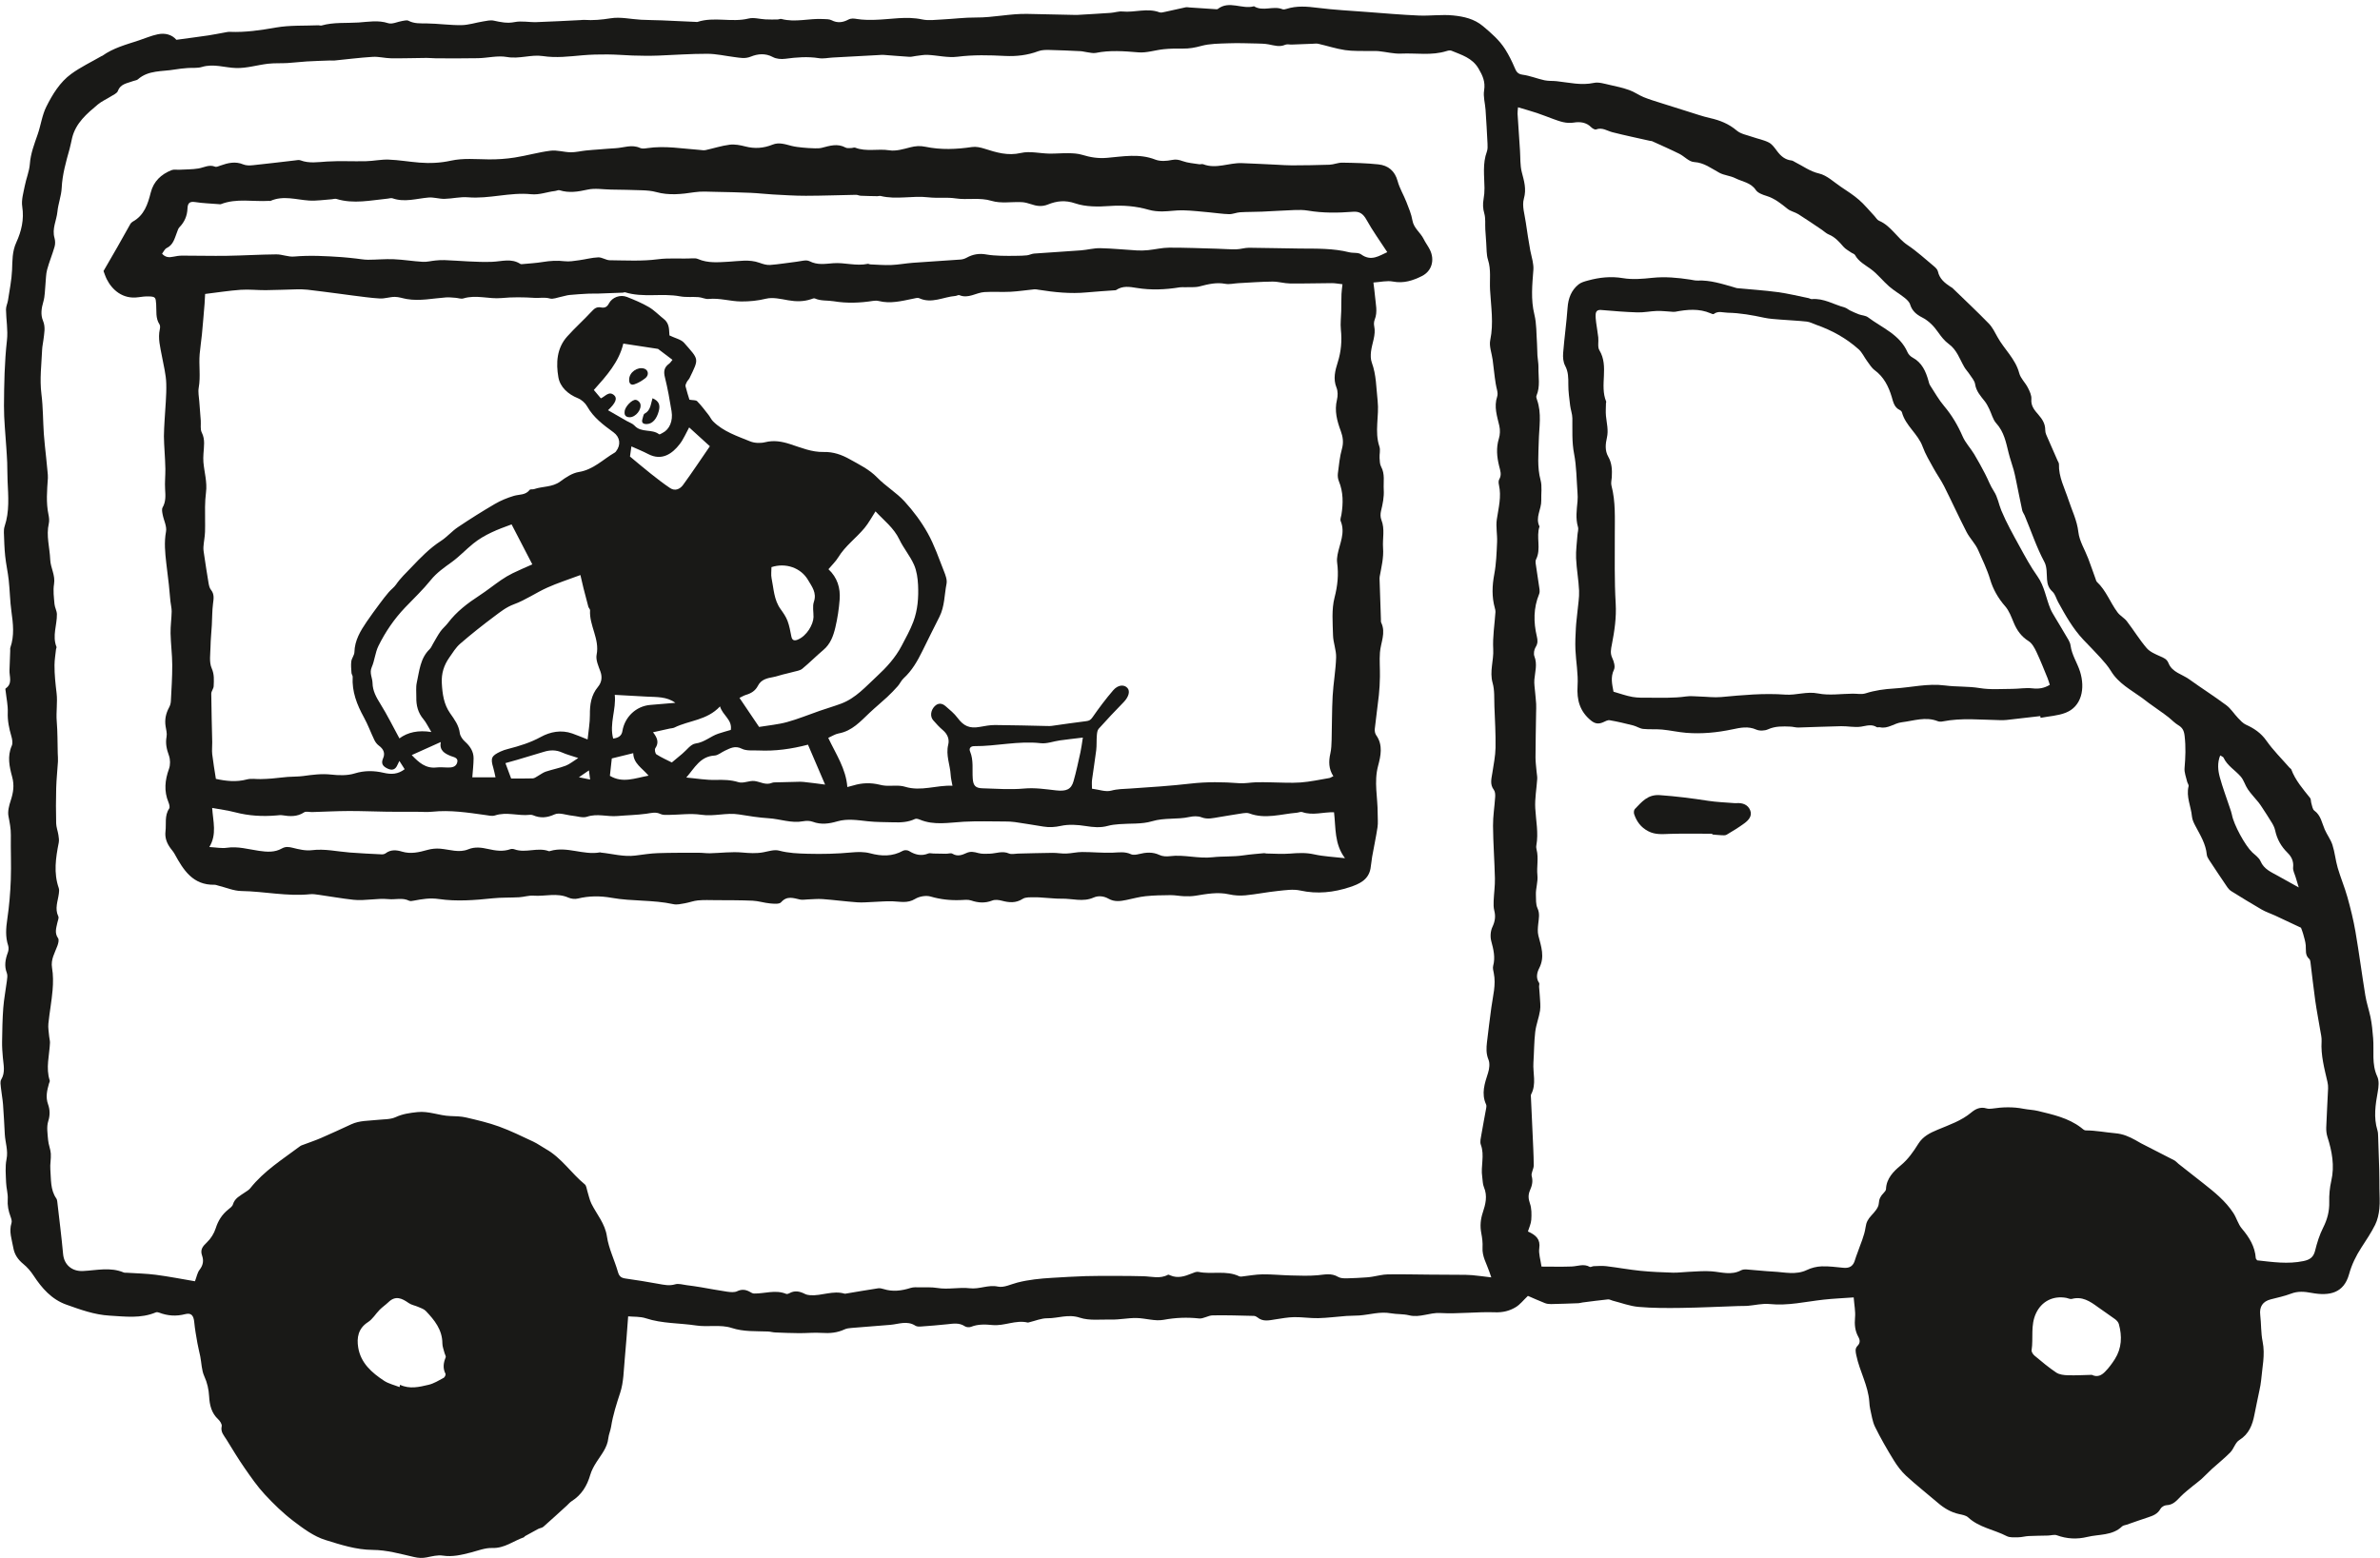 <?xml version="1.0" encoding="UTF-8" standalone="no"?><svg xmlns="http://www.w3.org/2000/svg" xmlns:xlink="http://www.w3.org/1999/xlink" fill="#191917" height="982.6" preserveAspectRatio="xMidYMid meet" version="1" viewBox="-0.3 -3.2 1500.5 982.6" width="1500.5" zoomAndPan="magnify"><g id="change1_1"><path d="m1168.357,814.992c-6.932.501-12.995.748-19.01,1.415-11.292,1.251-22.407,3.958-33.967,2.761-4.569-.473-9.309.769-13.978,1.149-1.825.148-3.67.043-5.505.105-12.051.406-24.1,1.009-36.154,1.182-8.998.129-18.043.15-26.993-.632-5.517-.483-10.896-2.559-16.333-3.935-.984-.249-1.984-.901-2.919-.805-5.373.554-10.729,1.269-16.088,1.95-.838.106-1.658.425-2.494.457-5.771.221-11.542.435-17.316.548-1.292.025-2.682-.132-3.871-.6-3.744-1.473-7.414-3.134-10.733-4.559-2.939,2.795-4.962,5.454-7.618,7.07-3.91,2.379-8.099,3.452-13.103,3.272-11.501-.415-23.087,1.117-34.559.464-6.734-.384-12.881,3.108-19.626,1.437-3.74-.927-7.776-.589-11.596-1.282-6.761-1.226-13.205.913-19.799,1.388-2.714.196-5.448.106-8.162.305-5.912.434-11.811,1.237-17.727,1.384-5.034.124-10.091-.729-15.129-.644-3.986.067-7.972.819-11.935,1.421-3.878.589-7.738,1.659-11.239-1.239-.615-.509-1.506-.941-2.28-.959-8.655-.199-17.315-.502-25.965-.336-2.891.055-5.852,2.243-8.617,1.943-7.554-.821-14.81-.526-22.356.87-5.471,1.012-11.447-1.063-17.206-1.144-5.242-.074-10.506,1.097-15.743.974-6.657-.156-13.873.809-19.838-1.179-7.336-2.445-13.703.427-20.48.363-3.795-.035-7.606,1.632-11.411,2.527-.333.079-.702.238-1.008.165-7.567-1.79-14.695,2.323-22.24,1.582-4.453-.437-9.024-.641-13.424,1.118-1.117.446-2.956.324-3.93-.33-3.503-2.353-7.163-1.707-10.931-1.3-5.557.6-11.133,1.03-16.709,1.432-1.168.084-2.611.105-3.512-.482-5.223-3.404-10.545-1.012-15.849-.561-8.148.693-16.307,1.267-24.455,1.956-1.483.126-3.069.289-4.385.908-4.622,2.173-9.381,2.562-14.428,2.216-4.692-.322-9.436.194-14.156.163-5.052-.033-10.104-.235-15.153-.446-1.516-.064-3.015-.535-4.532-.597-7.699-.317-15.218.267-23.019-2.278-6.849-2.235-14.913-.402-22.266-1.518-10.555-1.602-21.384-1.131-31.728-4.541-3.603-1.187-7.697-.882-11.155-1.218-.74,9.444-1.307,18.216-2.151,26.962-.687,7.112-.669,14.535-2.863,21.194-2.336,7.09-4.583,14.087-5.742,21.457-.387,2.46-1.488,4.822-1.757,7.284-.654,5.969-4.433,10.254-7.45,15.004-1.601,2.52-3.114,5.239-3.936,8.08-2.015,6.962-5.529,12.674-11.751,16.604-1.14.72-2.022,1.844-3.037,2.766-4.912,4.467-9.792,8.972-14.781,13.351-.825.724-2.188.799-3.216,1.337-2.817,1.476-5.594,3.031-8.372,4.581-.285.159-.427.626-.713.725-6.608,2.285-12.219,7.013-19.941,6.734-4.46-.161-9.024,1.705-13.493,2.847-5.807,1.484-11.494,2.902-17.676,1.953-3.235-.497-6.762.451-10.083,1.113-2.734.545-5.155.442-7.963-.203-8.605-1.978-17.363-4.449-26.075-4.504-10.555-.066-20.249-3.281-29.854-6.246-7.285-2.249-13.969-7.218-20.182-11.947-6.507-4.952-12.47-10.749-18.04-16.761-4.722-5.097-8.735-10.895-12.71-16.628-4.064-5.86-7.757-11.982-11.493-18.062-1.545-2.514-3.812-4.699-2.977-8.325.288-1.25-1.047-3.305-2.207-4.381-4.24-3.932-5.418-8.969-5.717-14.368-.249-4.485-1.156-8.634-3.074-12.845-1.707-3.75-1.702-8.27-2.517-12.438-.554-2.833-1.319-5.626-1.813-8.468-.76-4.37-1.569-8.748-1.982-13.158-.388-4.141-1.877-6.046-5.681-5.058-5.707,1.483-11.097,1.111-16.503-.97-.609-.234-1.453-.381-2.01-.146-9.523,4.008-19.331,2.633-29.214,2.058-9.594-.558-18.351-3.774-27.179-6.912-9.348-3.323-15.477-10.37-20.76-18.415-1.757-2.675-3.947-5.218-6.416-7.237-3.366-2.753-5.57-5.941-6.312-10.214-.901-5.187-2.892-10.248-1.132-15.684.371-1.147-.144-2.725-.609-3.97-1.329-3.551-2.046-7.054-1.774-10.958.241-3.459-.905-6.991-1.028-10.505-.172-4.931-.689-10.023.275-14.776,1.114-5.495-.799-10.438-1.092-15.638-.355-6.297-.63-12.6-1.118-18.887-.278-3.578-.993-7.121-1.354-10.695-.167-1.65-.556-3.696.189-4.944,2.745-4.597,1.449-9.288,1.048-14.015-.274-3.227-.533-6.474-.48-9.707.118-7.162.205-14.339.748-21.476.435-5.724,1.569-11.393,2.289-17.1.205-1.629.525-3.489-.032-4.922-1.742-4.481-.958-8.637.623-12.913.489-1.322.638-3.068.209-4.38-1.817-5.549-1.399-10.991-.557-16.685,1.216-8.219,1.912-16.552,2.218-24.859.345-9.358-.112-18.743.027-28.112.061-4.121-.748-7.993-1.501-11.993-.583-3.099.4-6.705,1.425-9.845,1.624-4.979,2.379-9.559.901-14.95-1.722-6.284-3.18-12.957-.232-19.611.731-1.649.279-4.094-.272-5.987-1.437-4.942-2.468-9.814-2.262-15.069.169-4.334-.825-8.712-1.292-13.072-.072-.672-.361-1.772-.073-1.965,4.598-3.09,2.259-7.601,2.454-11.566.201-4.072.307-8.149.455-12.225.025-.68-.112-1.416.102-2.03,2.623-7.541,1.714-15.117.655-22.797-.897-6.509-.979-13.127-1.688-19.668-.551-5.08-1.701-10.095-2.235-15.176-.517-4.921-.634-9.887-.822-14.838-.05-1.33.054-2.75.473-4,3.13-9.329,2.29-18.889,1.858-28.441-.177-3.904-.11-7.819-.246-11.726-.107-3.064-.355-6.124-.539-9.185-.534-8.882-1.546-17.767-1.49-26.645.086-13.772.328-27.546,1.877-41.294.717-6.363-.521-12.931-.61-19.409-.027-1.928.975-3.847,1.27-5.806.96-6.377,2.291-12.75,2.562-19.163.252-5.957.022-11.558,2.702-17.409,3.152-6.882,4.979-14.408,3.715-22.495-.655-4.193.76-8.778,1.598-13.117.895-4.632,2.849-9.135,3.193-13.779.492-6.63,2.82-12.571,4.945-18.688,2.002-5.762,2.756-12.077,5.451-17.45,3.889-7.752,8.533-15.44,15.685-20.651,5.952-4.337,12.723-7.548,19.134-11.254.146-.084.348-.079.482-.175,6.898-4.963,15.006-7.06,22.896-9.673,4.016-1.33,7.952-3.042,12.067-3.9,4.551-.948,8.871.141,11.736,3.479,7.022-.958,13.588-1.804,20.137-2.766,3.365-.494,6.697-1.207,10.049-1.793,1.161-.203,2.344-.504,3.504-.455,9.835.414,19.413-1.031,29.104-2.728,8.715-1.526,17.783-1.034,26.697-1.411.677-.029,1.42.315,2.034.139,7.612-2.177,15.506-1.38,23.239-1.888,6.139-.404,12.416-1.643,18.758.432,2.534.829,5.89-.93,8.889-1.409,1.29-.206,2.881-.652,3.889-.128,3.704,1.923,7.536,1.631,11.503,1.683,7.302.095,14.6,1.175,21.891,1.082,4.529-.058,9.029-1.584,13.564-2.318,2.255-.365,4.675-.975,6.815-.515,4.358.937,8.427,1.854,13.093.917,4.43-.89,9.218.166,13.836.016,9.324-.304,18.64-.845,27.96-1.292.685-.033,1.375-.168,2.053-.12,5.651.405,11.127-.099,16.795-1.014,6.17-.996,12.743.583,19.146.923,4.356.231,8.725.216,13.085.392,7.133.288,14.264.642,21.396.969.343.016.719.131,1.024.03,10.554-3.495,21.596.479,32.283-2.159,3.294-.813,7.065.376,10.623.544,2.524.119,5.057.095,7.585.064.839-.01,1.751-.523,2.501-.323,8.759,2.331,17.508-.482,26.251.038,1.817.108,3.865-.025,5.382.767,3.628,1.894,7.094,1.409,10.348-.314,2.057-1.089,3.695-.79,5.796-.458,3.64.576,7.403.597,11.106.502,9.932-.253,19.784-2.398,29.824-.253,4.062.868,8.483.222,12.728.021,7.069-.336,14.132-1.279,21.192-1.223,10.943.088,21.656-2.534,32.586-2.271,9.521.229,19.043.411,28.564.609,1.023.021,2.051.066,3.071.007,6.906-.403,13.813-.786,20.713-1.274,2.496-.177,5.02-1.1,7.45-.861,7.76.763,15.586-2.385,23.31.512.992.372,2.343-.034,3.485-.277,4.336-.922,8.647-1.958,12.985-2.87.791-.166,1.662.03,2.494.085,5.425.359,10.849.731,16.274,1.081.51.033,1.182.142,1.519-.12,7.246-5.62,15.352.435,22.836-1.716,5.672,3.55,12.148-.507,17.972,1.872.704.287,1.736.043,2.533-.213,6.486-2.077,12.948-1.521,19.611-.677,10.319,1.307,20.738,1.839,31.121,2.624,10.859.821,21.716,1.777,32.592,2.242,7.268.311,14.637-.793,21.834-.045,6.58.683,13.131,2.062,18.723,6.747,5.288,4.431,10.407,8.874,14.074,14.707,2.235,3.555,4.133,7.364,5.775,11.233,1.058,2.494,1.83,4.24,5.11,4.68,4.673.627,9.164,2.497,13.805,3.509,2.48.541,5.12.299,7.669.576,7.793.846,15.442,2.793,23.474,1.08,3.149-.672,6.787.584,10.132,1.294,4.14.879,8.297,1.847,12.274,3.261,3.117,1.108,5.888,3.16,8.966,4.417,3.595,1.469,7.345,2.568,11.049,3.759,5.685,1.828,11.381,3.623,17.087,5.386,4.566,1.411,9.093,3.02,13.744,4.064,6.244,1.402,11.837,3.633,16.85,7.891,2.557,2.173,6.465,2.802,9.813,3.985,3.457,1.221,7.183,1.866,10.395,3.529,2.108,1.091,3.693,3.407,5.192,5.414,2.343,3.137,5.04,5.48,9.107,5.924.802.088,1.554.686,2.319,1.068,4.952,2.472,9.262,5.8,15.055,7.149,4.986,1.161,9.291,5.397,13.8,8.418,3.893,2.607,7.888,5.145,11.4,8.215,3.527,3.083,6.514,6.784,9.737,10.215.939.999,1.689,2.443,2.843,2.929,7.62,3.211,11.351,10.889,17.971,15.324,5.927,3.971,11.236,8.871,16.745,13.448,1.013.841,2.163,1.994,2.42,3.182,1.002,4.638,4.254,7.266,7.885,9.66.43.283.937.48,1.299.83,7.67,7.428,15.456,14.744,22.903,22.391,2.32,2.383,3.854,5.591,5.5,8.559,4.284,7.727,11.311,13.722,13.683,22.734.867,3.293,3.827,5.984,5.439,9.15,1.138,2.236,2.417,4.878,2.214,7.216-.381,4.39,2.055,7.068,4.485,9.873,2.4,2.769,4.274,5.659,4.261,9.494-.004,1.01.206,2.092.602,3.019,2.332,5.454,4.751,10.87,7.134,16.303.339.772.934,1.57.911,2.341-.243,8.082,3.558,14.994,5.962,22.372,2.191,6.724,5.437,13.062,6.272,20.419.649,5.72,4.092,11.11,6.205,16.68,1.63,4.296,3.117,8.645,4.682,12.966.228.63.379,1.4.831,1.822,5.825,5.435,8.37,13.071,13.033,19.261,1.591,2.112,4.217,3.44,5.831,5.541,4.267,5.554,7.932,11.597,12.468,16.905,2.068,2.421,5.503,3.844,8.549,5.205,2.252,1.006,4.198,1.699,5.246,4.333,2.31,5.806,8.557,6.935,13.032,10.159,7.726,5.567,15.79,10.673,23.418,16.365,2.883,2.152,4.881,5.463,7.422,8.112,1.48,1.543,3.028,3.281,4.907,4.133,5.177,2.348,9.513,5.238,12.939,10.12,4.283,6.103,9.688,11.419,14.616,17.068.337.386.923.645,1.086,1.079,2.587,6.895,7.346,12.33,11.845,17.962.649.812.429,2.271.785,3.375.517,1.602.736,3.784,1.882,4.613,4.146,2.998,4.734,7.688,6.532,11.85,1.445,3.344,3.79,6.352,4.89,9.781,1.5,4.677,1.927,9.69,3.305,14.416,1.812,6.216,4.375,12.216,6.113,18.449,2.006,7.196,3.819,14.483,5.085,21.84,2.308,13.408,4.049,26.912,6.243,40.34.737,4.511,2.243,8.89,3.199,13.372.949,4.448,1.325,8.96,1.704,13.505.666,7.995-1.058,16.304,2.609,24.145,1.25,2.674.873,6.455.312,9.562-1.471,8.138-2.721,16.182-.219,24.337.39,1.271.404,2.679.454,4.029.258,6.972.502,13.946.689,20.92.105,3.906.099,7.815.126,11.723.03,4.257.388,8.55-.047,12.76-.359,3.467-1.139,7.099-2.676,10.188-2.499,5.022-5.681,9.717-8.736,14.446-3.363,5.206-5.995,10.564-7.688,16.677-3.295,11.9-12.231,13.926-23.656,11.803-4.57-.849-8.588-1.181-12.975.491-4.11,1.566-8.475,2.482-12.754,3.58-5.107,1.311-7.235,4.686-6.62,9.866.662,5.577.385,11.313,1.501,16.779,1.7,8.328-.269,16.339-.948,24.471-.17,2.037-.61,4.058-1.016,6.069-1.044,5.174-2.205,10.325-3.197,15.509-1.253,6.55-3.434,12.256-9.618,16.112-2.483,1.548-3.384,5.426-5.583,7.681-3.656,3.748-7.812,7.004-11.69,10.541-2.246,2.048-4.301,4.307-6.557,6.344-1.709,1.543-3.63,2.849-5.401,4.327-2.61,2.179-5.337,4.255-7.704,6.677-2.539,2.599-4.747,5.313-8.888,5.437-1.326.039-3.177,1.142-3.808,2.294-1.744,3.189-4.588,4.319-7.718,5.334-4.55,1.475-9.052,3.1-13.574,4.663-.973.336-2.199.414-2.873,1.063-6.214,5.977-14.54,4.856-21.981,6.663-6.482,1.574-12.845,1.263-19.189-1.058-1.614-.591-3.694.135-5.562.188-4.075.114-8.155.104-12.226.306-2.181.108-4.344.768-6.518.786-2.457.021-5.282.302-7.313-.751-7.985-4.141-17.362-5.375-24.288-11.796-1.384-1.283-3.751-1.668-5.745-2.099-5.191-1.122-9.487-3.755-13.455-7.169-6.598-5.677-13.48-11.037-19.878-16.927-3.094-2.849-5.711-6.382-7.924-9.986-4.181-6.809-8.187-13.758-11.712-20.922-1.679-3.412-2.145-7.436-3.046-11.21-.352-1.474-.455-3.02-.557-4.54-.697-10.314-6.113-19.313-8.175-29.265-.485-2.339-1.01-4.283.771-6.104,1.732-1.77,1.605-3.59.485-5.603-2.132-3.83-2.491-7.855-2.083-12.247.351-3.784-.465-7.675-.856-12.672Zm-228.457-12.636c-.649-1.882-.964-2.778-1.266-3.678-1.669-4.973-4.598-9.534-4.253-15.155.183-2.988-.211-6.074-.78-9.031-.863-4.485-.49-8.71.949-13.052,1.715-5.175,3.084-10.439.718-15.955-.848-1.976-.735-4.362-1.081-6.558-1.054-6.685,1.632-13.488-.864-20.209-.705-1.899.006-4.418.37-6.602.934-5.61,2.053-11.189,3.051-16.789.117-.654.137-1.449-.127-2.028-3.122-6.852-.891-13.255,1.225-19.826.844-2.622,1.269-6.039.284-8.437-1.548-3.769-1.365-7.333-.936-11.045.838-7.249,1.776-14.488,2.734-21.723.959-7.235,3.062-14.377,1.554-21.796-.305-1.5-.768-3.179-.394-4.569,1.455-5.408.194-10.404-1.201-15.615-.734-2.741-.49-6.319.707-8.863,1.657-3.52,2.154-6.676,1.199-10.366-.505-1.954-.481-4.096-.398-6.141.192-4.741.9-9.482.796-14.209-.242-11.03-1.095-22.05-1.193-33.079-.055-6.105.983-12.214,1.363-18.332.091-1.463-.021-3.319-.835-4.388-2.679-3.52-1.472-7.133-.926-10.824.772-5.222,1.895-10.458,1.981-15.702.142-8.698-.366-17.41-.711-26.112-.196-4.944.202-10.111-1.117-14.767-2.06-7.274.777-14.166.373-21.301-.44-7.777.899-15.652,1.408-23.488.054-.832-.179-1.708-.407-2.528-1.96-7.056-1.694-14.029-.341-21.239,1.248-6.65,1.47-13.52,1.775-20.31.214-4.765-.859-9.656-.169-14.315,1.071-7.232,3.014-14.312,1.344-21.705-.255-1.128-.365-2.63.172-3.534,1.739-2.923.618-5.621-.073-8.443-1.401-5.723-1.949-11.397-.147-17.246.769-2.495.871-5.5.287-8.047-1.405-6.124-3.517-11.969-1.349-18.495.771-2.32-.547-5.337-.922-8.034-.185-1.327-.422-2.647-.587-3.976-.462-3.719-.867-7.445-1.356-11.16-.546-4.151-2.332-8.539-1.52-12.391,2.248-10.66.462-21.185-.112-31.693-.343-6.277.727-12.67-1.294-18.945-1.065-3.307-.824-7.042-1.119-10.588-.239-2.865-.426-5.735-.585-8.606-.186-3.363.268-6.895-.634-10.045-.893-3.118-1.005-5.957-.459-9.043.411-2.32.611-4.713.58-7.07-.103-7.666-1.27-15.368,1.499-22.877.566-1.535.491-3.381.41-5.068-.345-7.112-.759-14.222-1.24-21.326-.277-4.087-1.554-8.298-.909-12.211.891-5.411-.901-9.351-3.52-13.802-3.972-6.75-10.69-8.567-17.05-11.227-.845-.353-2.086-.11-3.036.192-9.422,3.001-19.132,1.191-28.693,1.621-4.692.211-9.441-1.068-14.178-1.541-1.989-.198-4.012-.017-6.018-.073-5.061-.141-10.191.144-15.164-.601-5.685-.852-11.22-2.677-16.846-3.97-1.131-.26-2.374-.067-3.564-.024-4.415.158-8.828.35-13.243.508-1.357.048-2.902-.391-4.04.115-3.617,1.609-6.995.425-10.505-.229-2.429-.453-4.95-.506-7.433-.556-5.949-.121-11.908-.35-17.849-.132-5.793.213-11.777.165-17.277,1.683-3.883,1.072-7.538,1.719-11.491,1.656-4.014-.064-8.056-.013-12.046.386-5.359.536-10.76,2.427-15.998,1.991-9.016-.752-17.892-1.47-26.849.348-1.753.356-3.708-.219-5.562-.44-1.343-.16-2.664-.582-4.007-.647-6.557-.317-13.117-.639-19.679-.772-2.336-.047-4.865-.041-6.992.767-6.796,2.58-13.983,3.361-20.952,3.007-10.062-.511-19.95-.775-30.017.496-6.103.771-12.489-.87-18.76-1.174-2.493-.121-5.02.425-7.528.703-1.334.148-2.673.604-3.986.525-5.424-.327-10.837-.823-16.258-1.212-1.011-.073-2.038.039-3.056.093-9.707.521-19.415,1.045-29.121,1.575-2.872.157-5.825.852-8.598.408-7.154-1.145-14.164-.58-21.264.376-2.553.344-5.656.099-7.848-1.092-4.733-2.57-9.581-2.023-13.83-.291-3.744,1.525-6.909.741-10.357.309-5.715-.716-11.424-2.06-17.138-2.077-10.301-.032-20.605.737-30.909,1.136-2.72.105-5.445.119-8.167.112-2.692-.008-5.386-.049-8.076-.158-5.252-.213-10.5-.647-15.752-.682-5.252-.035-10.526.078-15.756.533-8.373.729-16.501,1.796-25.149.484-7.181-1.089-14.741,1.984-22.552.591-5.808-1.035-12.06.636-18.122.765-8.812.188-17.63.091-26.445.075-2.001-.004-4.002-.263-6.002-.247-7.46.061-14.921.321-22.379.235-3.878-.045-7.779-1.142-11.618-.913-8.134.487-16.233,1.542-24.349,2.335-.837.082-1.695-.074-2.54-.043-4.903.181-9.81.311-14.707.603-4.073.243-8.129.777-12.202,1.011-4.065.234-8.175-.031-12.206.434-6.713.774-13.404,2.889-20.059,2.713-7.198-.19-14.248-2.926-21.661-.669-2.818.858-6.021.412-9.039.666-2.702.227-5.416.463-8.082.934-7.915,1.398-16.512.262-23.24,6.219-.704.623-1.915.65-2.862,1.027-3.641,1.45-7.975,1.584-9.745,6.312-.554,1.48-2.811,2.391-4.392,3.402-2.713,1.736-5.775,3.026-8.214,5.071-6.933,5.814-13.935,11.683-16.234,21.098-.568,2.325-.961,4.696-1.606,6.998-2.264,8.071-4.568,16.075-4.974,24.583-.239,5.011-2.205,9.92-2.69,14.943-.532,5.506-3.521,10.713-1.852,16.514.495,1.719.559,3.81.072,5.518-1.398,4.904-3.405,9.638-4.724,14.559-.782,2.916-.709,6.061-1.031,9.102-.39,3.679-.295,7.502-1.317,10.998-1.205,4.122-1.867,8.202-.246,12.066,1.739,4.148.737,8.062.279,12.093-.231,2.037-.734,4.055-.819,6.093-.391,9.363-1.632,18.664-.439,28.118,1.047,8.297.95,16.733,1.509,25.097.331,4.94.956,9.861,1.448,14.791.303,3.032.62,6.063.896,9.097.121,1.334.296,2.685.207,4.012-.516,7.683-1.23,15.352.386,23.014.383,1.814.603,3.842.198,5.611-1.76,7.686.596,15.169.892,22.743.202,5.178,3.343,9.84,2.408,15.432-.68,4.068-.066,8.391.284,12.574.181,2.164,1.486,4.264,1.521,6.405.113,6.865-3.037,13.687-.263,20.618.156.39-.237.974-.29,1.476-.351,3.345-.937,6.692-.959,10.041-.038,5.933.619,11.807,1.324,17.72.68,5.704-.409,11.767.088,17.738.558,6.704.447,13.464.63,20.2.046,1.689.233,3.386.134,5.066-.331,5.578-.954,11.144-1.109,16.725-.205,7.423-.198,14.858-.019,22.282.059,2.443,1.024,4.852,1.403,7.304.25,1.619.528,3.351.218,4.919-1.89,9.559-3.317,19.073.016,28.637.366,1.05.2,2.347.055,3.501-.597,4.76-2.718,9.423-.335,14.342.478.986-.312,2.612-.586,3.929-.688,3.312-1.923,6.507.438,9.861.7.995.134,3.215-.393,4.677-1.642,4.549-4.323,8.636-3.414,14.014.768,4.546.735,9.326.349,13.944-.59,7.076-1.933,14.086-2.653,21.155-.272,2.673.269,5.434.497,8.149.113,1.348.563,2.695.503,4.026-.356,7.915-2.757,15.807-.15,23.758.175.533-.301,1.282-.481,1.93-1.208,4.362-2.267,8.471-.526,13.246,1.096,3.008,1.29,6.673.076,10.441-1.172,3.636-.421,7.982-.092,11.982.235,2.858,1.505,5.635,1.7,8.49.226,3.308-.569,6.69-.297,9.989.512,6.224-.091,12.733,3.761,18.303.37.535.526,1.279.602,1.946,1.265,11.045,2.664,22.079,3.685,33.147.625,6.784,5.664,10.982,12.464,10.665,8.575-.4,17.278-2.652,25.74.917.595.251,1.348.13,2.027.175,6.099.406,12.24.498,18.288,1.29,8.245,1.08,16.42,2.693,24.612,4.076,1.103-2.878,1.507-5.44,2.902-7.23,2.236-2.872,2.714-5.773,1.578-8.977-1.328-3.747.4-5.819,3.041-8.319,2.471-2.339,4.525-5.617,5.552-8.864,1.519-4.799,3.942-8.638,7.784-11.755,1.175-.953,2.701-2.013,3.077-3.311,1.139-3.929,4.454-5.412,7.347-7.445,1.229-.863,2.659-1.603,3.562-2.744,8.681-10.975,20.436-18.286,31.415-26.519.666-.499,1.539-.737,2.337-1.041,3.636-1.386,7.341-2.61,10.906-4.156,6.4-2.777,12.733-5.712,19.066-8.641,5.253-2.43,10.933-2.147,16.479-2.766,3.862-.431,8.092-.179,11.466-1.733,4.507-2.075,8.983-2.668,13.759-3.184,7.169-.775,13.733,2.258,20.7,2.49,3.355.112,6.789.166,10.029.923,6.978,1.631,14.012,3.264,20.729,5.707,7.37,2.68,14.452,6.179,21.572,9.51,2.769,1.296,5.263,3.169,7.941,4.674,9.884,5.553,15.984,15.284,24.561,22.291.987.806,1.09,2.722,1.55,4.141.873,2.697,1.374,5.573,2.623,8.079,3.385,6.792,8.56,12.437,9.754,20.633,1.115,7.65,4.81,14.897,6.955,22.439.816,2.869,2.203,3.728,4.926,4.093,6.894.926,13.756,2.119,20.607,3.336,3.511.624,6.846,1.401,10.536.293,2.125-.638,4.725.223,7.098.519,3.035.378,6.065.817,9.082,1.32,5.517.92,11.006,2.02,16.541,2.806,2.091.297,4.579.565,6.349-.28,2.86-1.365,5.225-1.087,7.791.259.901.473,1.857,1.164,2.8,1.183,6.747.136,13.514-2.564,20.264.203.536.22,1.432-.019,1.989-.341,3.358-1.945,6.538-1.308,9.778.344,1.027.524,2.268.78,3.432.86,7.285.501,14.39-3.197,21.766-.958.299.091.676-.057,1.013-.113,6.66-1.108,13.312-2.264,19.986-3.282,1.107-.169,2.36.1,3.455.449,5.799,1.848,11.42,1.11,17.095-.688,1.799-.57,3.867-.403,5.81-.384,3.701.037,7.465-.185,11.086.41,6.839,1.125,13.808-.618,20.254.169,6.272.766,11.722-2.384,17.939-1.038,3.738.81,8.19-1.52,12.289-2.564,7.128-1.815,14.398-2.532,21.707-2.959,7.092-.415,14.185-.869,21.284-1.088,6.478-.2,12.964-.145,19.447-.133,5.673.011,11.348.036,17.017.206,5.171.155,10.406,1.79,15.419-.927.325-.176.993.179,1.461.381,4.691,2.026,9.054.635,13.428-1.161,1.38-.566,3.028-1.307,4.358-1.031,8.488,1.764,17.483-1.19,25.714,2.793.43.208,1.019.192,1.518.138,4.37-.473,8.732-1.334,13.105-1.389,5.957-.075,11.919.561,17.883.699,5.607.129,11.252.373,16.819-.121,4.454-.395,8.703-1.545,12.971,1.03,1.481.894,3.634.943,5.474.919,4.236-.055,8.469-.374,12.701-.626,1.17-.07,2.336-.256,3.497-.434,3.204-.492,6.397-1.39,9.606-1.442,8.715-.141,17.436.078,26.155.142,6.485.048,12.97.063,19.454.122,2.531.023,5.072-.001,7.588.223,3.804.337,7.59.872,12.118,1.411Zm510.498-220.501c-5.94-2.796-11.152-5.278-16.39-7.702-2.767-1.28-5.722-2.216-8.349-3.728-6.452-3.715-12.781-7.647-19.113-11.567-.978-.605-1.876-1.495-2.526-2.447-3.934-5.772-7.809-11.584-11.641-17.424-.632-.964-1.271-2.101-1.373-3.207-.62-6.708-4.058-12.243-7.114-17.971-1.021-1.914-2.063-4.033-2.254-6.134-.577-6.363-3.781-12.433-2.115-19.07.207-.825-.704-1.883-.925-2.871-.633-2.835-1.863-5.75-1.62-8.524.599-6.835.852-13.538.029-20.424-.409-3.421-1.441-5.162-4.142-6.763-2.031-1.204-3.701-3.012-5.554-4.523-1.034-.843-2.091-1.66-3.175-2.438-3.166-2.272-6.362-4.502-9.524-6.78-1.487-1.071-2.902-2.242-4.384-3.321-7.022-5.11-14.917-9.145-19.65-16.991-1.827-3.028-4.234-5.745-6.612-8.391-3.503-3.898-7.239-7.585-10.836-11.399-6.603-6.998-11.233-15.328-15.844-23.662-1.213-2.192-1.82-4.967-3.546-6.569-2.385-2.212-3.239-4.572-3.461-7.628-.272-3.732.026-7.957-1.633-11.051-5.074-9.46-8.364-19.606-12.498-29.42-.461-1.094-1.274-2.088-1.518-3.216-1.372-6.335-2.607-12.7-3.917-19.049-.447-2.166-.886-4.34-1.482-6.467-1.007-3.591-2.29-7.109-3.182-10.726-1.637-6.633-2.876-13.269-7.804-18.673-2.151-2.358-2.905-5.97-4.385-8.969-.817-1.655-1.648-3.354-2.775-4.796-2.61-3.338-5.471-6.358-6.161-10.929-.327-2.164-2.164-4.133-3.44-6.111-1.011-1.567-2.362-2.925-3.298-4.53-2.975-5.102-4.705-10.924-9.887-14.679-2.565-1.859-4.679-4.524-6.518-7.158-2.796-4.006-5.963-7.384-10.391-9.639-3.392-1.727-6.225-4.069-7.429-8.093-.482-1.612-2.06-3.077-3.467-4.196-3.161-2.516-6.726-4.547-9.762-7.194-3.979-3.468-7.272-7.795-11.489-10.898-3.65-2.685-7.694-4.689-10.005-8.878-.424-.769-1.682-1.053-2.502-1.635-1.653-1.174-3.557-2.153-4.842-3.654-2.686-3.135-5.353-6.119-9.323-7.73-1.531-.621-2.777-1.925-4.185-2.87-4.94-3.315-9.835-6.703-14.869-9.869-2.141-1.347-4.894-1.828-6.826-3.379-4.145-3.329-8.17-6.62-13.42-8.206-2.399-.724-5.336-1.818-6.606-3.703-3.213-4.769-8.569-5.207-12.976-7.444-3.104-1.576-6.93-1.758-9.983-3.401-5.141-2.766-9.6-6.4-16.017-6.785-3.176-.191-6.067-3.615-9.271-5.204-5.669-2.812-11.477-5.346-17.236-7.976-.296-.135-.685-.049-1.018-.124-7.957-1.797-15.948-3.465-23.853-5.47-3.411-.865-6.433-3.259-10.341-1.771-.767.292-2.343-.642-3.119-1.43-3.102-3.153-7.173-3.509-10.907-2.901-4.73.77-8.721-.718-12.866-2.214-3.483-1.257-6.914-2.665-10.426-3.834-3.791-1.262-7.649-2.324-11.901-3.6-.135,1.851-.351,3.008-.281,4.147.473,7.679,1,15.354,1.523,23.03.312,4.58.01,9.321,1.13,13.697,1.433,5.601,3.073,10.597,1.318,16.789-1.289,4.548.552,10.037,1.234,15.075.8,5.902,1.817,11.776,2.823,17.648.373,2.179,1.078,4.301,1.457,6.479.313,1.801.631,3.666.496,5.469-.711,9.478-1.732,18.846.623,28.376,1.444,5.847,1.207,12.116,1.65,18.201.183,2.515.109,5.048.267,7.566.159,2.528.707,5.052.652,7.568-.131,5.949,1.253,12.013-1.249,17.823-.292.677.022,1.732.306,2.521,3.117,8.641,1.313,17.439,1.132,26.229-.168,8.134-1.07,16.296,1.128,24.457,1.087,4.036.307,8.565.449,12.868.182,5.512-3.975,10.726-1.109,16.414-2.277,6.734,1.197,14.068-2.157,20.712-.352.698-.397,1.667-.283,2.467.789,5.53,1.692,11.043,2.469,16.575.134.953.069,2.059-.29,2.936-3.572,8.729-3.558,17.667-1.42,26.648.595,2.5.679,4.435-.773,6.764-.959,1.539-1.389,4.165-.754,5.799,1.945,5.004.399,9.759-.026,14.643-.227,2.616.261,5.298.471,7.946.195,2.456.523,4.904.654,7.363.1,1.88-.009,3.771-.036,5.656-.136,9.344-.344,18.688-.374,28.032-.009,3.047.44,6.096.692,9.144.125,1.513.479,3.036.384,4.532-.393,6.155-1.564,12.335-1.235,18.441.425,7.868,2.142,15.664.672,23.593-.151.816-.029,1.739.179,2.557,1.36,5.338-.037,10.797.501,15.998.459,4.437-1.106,8.318-.943,12.47.112,2.838-.139,5.978.99,8.42,1.604,3.468.818,6.601.477,9.96-.248,2.439-.49,5.049.101,7.37,1.74,6.833,4.195,13.384.515,20.535-1.32,2.566-2.283,6.11-.079,9.259.386.552-.054,1.642-.001,2.477.125,1.992.38,3.977.467,5.969.133,3.014.599,6.1.144,9.034-.7,4.519-2.499,8.883-3.033,13.407-.754,6.392-.706,12.875-1.138,19.31-.449,6.686,2.027,13.586-1.434,20.06-.154.287-.195.672-.18,1.006.341,7.642.714,15.283,1.047,22.925.303,6.969.712,13.939.761,20.911.016,2.281-1.816,4.804-1.272,6.8.906,3.325.164,6.069-1.071,8.883-1.239,2.822-1.123,5.297-.053,8.331,1.109,3.145,1.058,6.845.846,10.261-.157,2.526-1.384,4.986-2.112,7.403,5.148,2.331,7.96,4.915,7.153,10.561-.497,3.475.804,7.208,1.403,11.594,6.856,0,12.948.173,19.025-.063,3.818-.149,7.601-1.935,11.419.247.552.316,1.632-.433,2.474-.457,2.641-.076,5.317-.309,7.921.004,7.228.869,14.404,2.204,21.643,2.935,6.741.681,13.532.937,20.309,1.15,3.237.102,6.489-.384,9.738-.508,4.904-.187,9.843-.7,14.709-.324,6.246.482,12.438,2.655,18.569-.641.996-.535,2.366-.623,3.537-.541,5.629.395,11.242,1.08,16.875,1.356,7.071.346,14.181,2.32,21.186-1.055,2.812-1.355,6.131-2.155,9.25-2.26,4.555-.153,9.147.47,13.708.908,4.005.385,6.308-1.19,7.349-5.164.387-1.478,1.039-2.884,1.528-4.337,1.795-5.332,4.312-10.567,5.074-16.045.452-3.246,1.569-5.149,3.583-7.344,2.033-2.215,4.589-4.965,4.749-7.612.178-2.963,1.139-4.727,2.975-6.578.699-.705,1.546-1.681,1.579-2.562.248-6.702,4.811-11.237,9.175-14.832,4.819-3.97,8.099-8.764,11.224-13.764,2.946-4.713,7.485-6.877,12.123-8.821,7.383-3.095,14.985-5.615,21.268-10.892,2.673-2.245,5.762-3.699,9.517-2.57,1.107.333,2.404.317,3.565.14,6.644-1.014,13.255-1.2,19.893.114,3.007.595,6.133.647,9.102,1.371,9.442,2.303,19.001,4.368,27.007,10.43.946.716,2.004,1.835,3.007,1.832,6.305-.016,12.467,1.255,18.649,1.785,4.976.426,8.781,2.159,12.78,4.358,1.186.652,2.326,1.39,3.53,2.007,6.942,3.559,13.913,7.064,20.831,10.67,1.04.542,1.829,1.548,2.773,2.291,5.244,4.131,10.51,8.233,15.748,12.371,6.979,5.513,13.928,11.098,18.836,18.658,2.01,3.096,2.965,6.979,5.302,9.74,4.675,5.521,8.292,11.311,8.801,18.703.03.429.525.826.879,1.351,9.709,1.066,19.356,2.526,29.201.458,4.066-.854,6.298-2.412,7.325-6.578,1.22-4.947,2.764-9.94,5.054-14.464,2.633-5.203,3.997-10.366,3.852-16.206-.11-4.427.295-8.985,1.283-13.298,2.198-9.589.47-18.667-2.418-27.751-.605-1.903-.826-4.026-.753-6.03.298-8.19.805-16.372,1.163-24.56.059-1.35-.096-2.749-.398-4.07-1.93-8.444-4.251-16.805-3.697-25.634.147-2.339-.495-4.742-.883-7.097-1.024-6.222-2.253-12.413-3.131-18.655-1.138-8.086-2.003-16.21-3.025-24.313-.082-.653-.29-1.474-.743-1.867-2.767-2.396-1.955-5.577-2.211-8.606-.206-2.443-1.002-4.848-1.647-7.24-.391-1.451-.992-2.845-1.349-3.846ZM251.61,871.539c.102-.479.205-.959.307-1.438,6.092,2.86,12.133,1.378,18.015-.013,3.345-.791,6.445-2.744,9.532-4.404.667-.359,1.374-1.992,1.093-2.549-1.776-3.527-1.307-6.848.113-10.324.301-.737-.508-1.907-.749-2.891-.484-1.972-1.316-3.953-1.323-5.932-.029-8.618-4.963-14.686-10.426-20.432-1.195-1.257-3.14-1.854-4.811-2.594-1.962-.869-4.252-1.206-5.958-2.403-4.232-2.968-8.246-4.968-12.774-.61-1.772,1.706-3.851,3.098-5.581,4.841-2.507,2.527-4.409,5.889-7.305,7.746-6.219,3.988-7.225,9.823-6.213,16.044,1.59,9.768,8.572,15.906,16.347,20.996,2.876,1.883,6.467,2.674,9.733,3.963Zm1066.872-7.72c3.691,1.789,6.281.149,8.329-1.918,2.35-2.371,4.4-5.117,6.195-7.945,4.402-6.932,4.681-14.48,2.543-22.185-.323-1.166-1.379-2.315-2.395-3.07-3.549-2.637-7.281-5.027-10.847-7.643-4.905-3.597-9.813-6.893-16.426-5.111-.997.268-2.245-.435-3.384-.647-8.478-1.579-15.73,2.251-19.218,9.79-3.506,7.578-1.549,15.495-2.73,23.175-.16,1.043.875,2.635,1.818,3.42,4.455,3.71,8.9,7.483,13.71,10.691,1.957,1.305,4.822,1.629,7.295,1.703,5.168.155,10.351-.153,15.112-.261Zm130.495-307.362c-.837-2.755-1.43-4.636-1.978-6.529-.593-2.044-1.801-4.176-1.576-6.136.444-3.87-1.062-6.79-3.526-9.218-4.001-3.943-6.595-8.505-7.773-13.982-.349-1.623-1.079-3.229-1.936-4.663-2.013-3.372-4.196-6.643-6.336-9.938-.732-1.127-1.485-2.249-2.329-3.292-2.202-2.721-4.659-5.26-6.635-8.133-1.712-2.488-2.487-5.692-4.418-7.944-3.517-4.103-8.532-6.854-10.93-12.034-.229-.496-1.05-.717-2.099-1.387-1.888,4.823-1.417,9.402-.24,13.723,1.781,6.541,4.2,12.909,6.333,19.355.484,1.461,1.053,2.916,1.33,4.42,1.133,6.153,8.278,19.347,12.797,23.625,1.854,1.755,4.263,3.362,5.201,5.558,2.196,5.137,6.814,6.917,11.073,9.32,3.944,2.225,7.914,4.405,13.043,7.255Z"/></g><g id="change1_2"><path d="m64.963,167.731c3.084-5.334,5.911-10.161,8.678-15.023,2.772-4.87,5.468-9.783,8.243-14.651.326-.572.863-1.126,1.438-1.439,7.319-3.991,9.567-11.055,11.439-18.448,1.778-7.023,6.572-11.479,13.111-14.069,1.474-.584,3.334-.174,5.013-.266,3.981-.217,8.012-.147,11.925-.787,3.48-.57,6.688-2.668,10.481-1.133.88.356,2.254-.305,3.334-.685,4.753-1.671,9.425-2.861,14.465-.737,1.776.748,4.046.703,6.037.499,8.832-.906,17.643-2.011,26.465-3.015,1.173-.133,2.506-.466,3.526-.078,5.539,2.102,11.09,1.108,16.754.766,8.161-.493,16.376-.011,24.562-.203,4.767-.112,9.538-1.181,14.278-1.009,6.47.235,12.902,1.369,19.369,1.884,6.67.531,13.249.255,19.901-1.212,7.828-1.726,15.909-.88,23.903-.811,5.434.047,10.931-.329,16.299-1.163,7.583-1.179,15.022-3.369,22.624-4.312,4.121-.511,8.448.935,12.689.992,3.179.043,6.363-.774,9.555-1.114,2.843-.303,5.698-.485,8.549-.705,3.385-.261,6.769-.57,10.159-.742,5.151-.261,10.243-2.597,15.502-.159,1.272.59,3.069.321,4.572.098,11.11-1.65,22.081.353,33.098,1.138,1.197.085,2.453.362,3.587.116,5.076-1.099,10.066-2.765,15.19-3.406,3.224-.404,6.724.277,9.933,1.114,5.908,1.541,11.535,1.101,17.118-1.153,4.126-1.666,8.029-.21,12.003.79,2.276.573,4.646.827,6.989,1.067,2.528.259,5.073.4,7.613.462,1.495.036,3.054.045,4.483-.324,4.993-1.292,9.902-2.918,14.975-.143.951.52,2.347.286,3.537.289.852.002,1.831-.504,2.537-.229,6.979,2.718,14.327.52,21.484,1.656,4.187.665,8.845-.743,13.126-1.855,3.259-.846,6.227-1.085,9.555-.388,9.794,2.052,19.635,1.64,29.512.171,2.515-.374,5.347.278,7.84,1.069,7.486,2.375,14.635,4.611,22.935,2.685,5.626-1.306,11.903.3,17.892.406,4.071.072,8.152-.348,12.223-.262,2.841.06,5.795.2,8.481,1.018,5.181,1.577,9.964,2.4,15.74,1.913,9.973-.841,20.307-2.864,30.393,1.105,3.096,1.218,7.141.935,10.52.231,2.599-.542,4.41-.109,6.754.733,3.273,1.177,6.893,1.408,10.376,1.97.833.134,1.815-.286,2.555-0,8.206,3.173,16.172-.986,24.265-.705,7.384.257,14.763.669,22.145,1.009,3.181.147,6.364.418,9.545.401,7.894-.043,15.791-.111,23.679-.404,2.68-.099,5.341-1.339,7.999-1.298,7.608.116,15.248.273,22.803,1.083,6.182.663,10.39,4.067,12.153,10.577,1.226,4.527,3.779,8.678,5.501,13.09,1.487,3.808,3.134,7.662,3.811,11.648.848,4.993,5.053,7.622,7.068,11.722,1.13,2.297,2.714,4.369,3.875,6.654,3.286,6.461,1.368,13.567-4.96,16.74-5.648,2.832-11.504,4.754-18.231,3.469-3.819-.73-7.98.328-12.34.604.355,2.995.774,5.819,1.008,8.658.404,4.906,1.771,9.811-.187,14.733-.485,1.22-.608,2.785-.333,4.071,1.2,5.614-1.346,10.687-1.993,16.023-.279,2.302-.291,4.897.493,7.021,2.885,7.819,2.761,15.966,3.671,24.061,1.086,9.649-2.107,19.369,1.127,28.922.724,2.138-.05,4.749.094,7.128.112,1.861.122,3.949.97,5.505,2.558,4.693,1.372,9.606,1.66,14.482.278,4.707-.637,9.026-1.718,13.472-.428,1.76-.441,3.943.22,5.587,2.358,5.865.63,11.842,1.069,17.718.47,6.289-1.064,12.108-2.126,18.089-.118.667-.086,1.368-.064,2.051.273,8.299.555,16.598.841,24.897.024.686-.103,1.465.174,2.041,3.101,6.466-.335,12.597-.795,18.888-.368,5.034.083,10.123-.006,15.185-.069,3.895-.251,7.802-.669,11.673-.769,7.124-1.816,14.217-2.578,21.341-.137,1.284.168,2.92.9,3.943,4.45,6.228,2.808,13.255,1.181,19.349-2.722,10.193-.165,20.036-.26,30.019-.027,2.876.333,5.804-.088,8.618-.932,6.233-2.282,12.403-3.386,18.611-.444,2.496-.582,5.048-1.047,7.539-1.346,7.197-7.217,9.734-13.057,11.661-10.139,3.344-20.458,4.498-31.193,2.138-4.526-.995-9.538-.201-14.277.288-6.801.702-13.533,2.085-20.336,2.743-3.361.325-6.916.126-10.207-.617-7.27-1.641-14.281-.245-21.38.884-2.313.368-4.711.381-7.061.297-2.861-.102-5.714-.706-8.568-.686-5.239.037-10.502.127-15.706.664-4.042.417-8.012,1.541-12.012,2.362-3.87.794-7.541,1.396-11.409-.792-2.746-1.553-6.195-2.114-9.388-.696-6.638,2.947-13.431.557-20.144.699-3.208.067-6.425-.32-9.638-.501-2.56-.144-5.124-.456-7.677-.383-2.436.07-5.336-.201-7.195.986-4.389,2.803-8.604,2.392-13.206,1.172-1.893-.502-4.24-.786-5.972-.114-4.553,1.767-8.801,1.514-13.328-.026-2.004-.682-4.401-.355-6.61-.262-6.454.273-12.682-.392-18.977-2.228-2.924-.853-7.136-.104-9.781,1.52-4.807,2.951-9.479,1.622-14.325,1.478-3.991-.119-7.996.27-11.996.41-3.382.118-6.785.487-10.143.243-7.289-.529-14.545-1.497-21.833-2.041-3.162-.236-6.369.13-9.556.222-1.538.044-3.138.384-4.601.075-4.235-.895-8.23-2.604-12.037,1.717-1.144,1.299-4.598.932-6.94.722-3.682-.329-7.302-1.552-10.978-1.718-7.744-.349-15.509-.281-23.265-.339-3.739-.028-7.501-.19-11.212.153-2.812.26-5.537,1.356-8.342,1.834-2.352.401-4.896,1.044-7.129.552-12.821-2.829-26.027-1.715-38.864-4.001-7.218-1.285-14.249-1.288-21.383.449-1.856.452-4.225.189-5.982-.592-7.22-3.212-14.683-.668-21.999-1.225-2.973-.226-6.021.831-9.051,1.003-5.573.316-11.193.081-16.731.666-11.293,1.193-22.744,2.074-33.845.452-5.715-.835-10.545.036-15.751,1.003-.994.185-2.224.465-3.03.065-4.249-2.11-8.678-.579-12.891-.996-7.525-.745-14.852,1.201-22.226.399-7.27-.791-14.483-2.098-21.73-3.119-1.859-.262-3.778-.577-5.621-.389-14.532,1.488-28.841-1.801-43.303-2.019-4.831-.073-9.631-2.186-14.445-3.365-.834-.204-1.674-.595-2.504-.577-13.654.297-19.594-9.307-25.152-19.461-.726-1.326-1.77-2.478-2.666-3.71-2.275-3.128-3.54-6.521-3.066-10.485.577-4.82-.727-9.891,2.324-14.403.568-.84.067-2.715-.429-3.909-2.952-7.114-2.267-14.003.302-21.113.909-2.516.882-5.905-.03-8.419-1.436-3.956-2.28-7.651-1.491-11.868.391-2.091-.266-4.409-.608-6.6-.66-4.23.177-8.115,2.205-11.854.627-1.156,1.042-2.557,1.109-3.868.392-7.65.909-15.307.878-22.96-.027-6.639-.929-13.271-1.06-19.914-.09-4.561.603-9.133.694-13.704.043-2.147-.555-4.302-.779-6.462-.364-3.512-.61-7.036-.995-10.545-.498-4.543-1.109-9.074-1.627-13.615-.753-6.598-1.41-13.094-.163-19.835.618-3.34-1.44-7.145-2.122-10.77-.274-1.455-.666-3.316-.028-4.436,2.102-3.693,1.841-7.465,1.582-11.453-.276-4.259.203-8.562.165-12.844-.033-3.707-.329-7.411-.507-11.116-.152-3.175-.422-6.35-.416-9.524.007-3.405.262-6.81.435-10.214.39-7.678,1.265-15.369,1.041-23.028-.168-5.73-1.669-11.433-2.713-17.122-1.041-5.672-2.651-11.271-1.343-17.138.214-.958.293-2.272-.193-3.006-2.629-3.971-1.797-8.505-2.113-12.779-.307-4.144-.336-4.736-4.588-4.883-2.211-.076-4.454.213-6.656.526-9.975,1.419-16.644-4.834-19.914-11.396-.905-1.816-1.511-3.781-2.038-5.128Zm299.544,319.192c2.228.454,4.455.908,7.241,1.476-.265-2.057-.421-3.27-.743-5.769-2.632,1.803-4.526,3.099-6.42,4.396-.281.155-.562.309-.843.463.255-.189.51-.377.766-.566Zm235.682,5.4c-.422-2.479-.996-4.618-1.116-6.781-.355-6.385-3.186-12.504-1.549-19.149.85-3.453-.466-6.672-3.399-9.154-2.209-1.869-4.19-4.04-6.091-6.233-2.065-2.382-1.58-6.227.899-8.778,2.241-2.306,4.684-2.019,6.871-.139,2.688,2.311,5.513,4.62,7.609,7.43,3.829,5.134,7.473,6.826,13.932,5.7,3.19-.556,6.428-1.208,9.64-1.19,11.084.062,22.167.402,33.25.626.849.017,1.711.025,2.549-.09,7.25-.997,14.486-2.115,21.752-2.979,1.87-.223,2.799-.775,3.946-2.426,4.073-5.862,8.369-11.606,13.024-17.013,3.053-3.547,6.916-3.805,8.991-1.493,1.886,2.101.734,5.774-2.401,8.979-5.355,5.476-10.615,11.051-15.721,16.757-.891.996-1.047,2.824-1.166,4.298-.246,3.068-.018,6.182-.385,9.23-.75,6.224-1.822,12.408-2.634,18.626-.235,1.797-.036,3.65-.036,5.642,4.395.55,8.59,2.171,12.096,1.228,4.067-1.094,7.946-1.055,11.973-1.323,12.743-.847,25.503-1.683,38.186-3.135,10.203-1.169,20.312-1.029,30.499-.244,3.526.272,7.12-.462,10.688-.581,3.047-.102,6.101.012,9.151.042,6.294.061,12.617.53,18.874.083,6.091-.436,12.118-1.79,18.165-2.789.62-.102,1.186-.532,2.546-1.172-2.994-4.538-3.035-9.324-1.904-14.311.631-2.783.727-5.717.807-8.59.257-9.231.143-18.48.651-27.695.447-8.119,1.948-16.191,2.184-24.307.135-4.636-1.844-9.306-1.954-13.982-.188-7.935-.983-16.232.957-23.735,1.935-7.482,2.659-14.544,1.636-22.026-.225-1.645-.052-3.404.258-5.05,1.319-6.989,5.043-13.708,1.982-21.172-.448-1.093.235-2.669.454-4.012,1.171-7.191,1.232-14.265-1.613-21.181-.61-1.482-.812-3.317-.609-4.914.661-5.198,1.151-10.488,2.57-15.498,1.123-3.966.584-7.603-.697-11.058-2.4-6.473-4.143-12.815-2.462-19.819.579-2.412.641-5.397-.268-7.628-2.276-5.585-.858-10.916.755-16.005,2.166-6.835,2.722-13.573,1.988-20.639-.399-3.844.144-7.783.222-11.68.072-3.574.028-7.151.156-10.722.07-1.965.389-3.922.63-6.208-2.656-.289-4.67-.702-6.683-.695-8.777.028-17.555.322-26.329.217-3.725-.044-7.445-1.229-11.161-1.194-7.174.067-14.343.621-21.513.995-2.741.143-5.58.896-8.196.409-5.636-1.049-10.81.228-16.161,1.619-3.013.784-6.333.394-9.515.52-1.024.041-2.069-.086-3.07.078-8.975,1.472-18.064,1.852-26.967.402-4.742-.772-8.947-1.49-13.111,1.295-.258.173-.661.153-1.0.179-5.848.438-11.706.766-17.543,1.323-10.266.979-20.398-.086-30.511-1.694-.834-.133-1.697-.328-2.522-.246-5.013.495-10.008,1.285-15.031,1.546-5.464.284-10.968-.148-16.426.188-5.274.325-10.103,4.341-15.793,1.941-.639-.269-1.635.442-2.48.506-7.582.578-14.899,5.041-22.806,1.446-1.067-.485-2.673.035-3.985.303-7.129,1.459-14.212,3.294-21.577,1.442-1.13-.284-2.411-.253-3.576-.072-8.257,1.288-16.405,1.618-24.794.225-3.902-.648-8.043-.062-11.897-1.764-.612-.27-1.614.209-2.393.47-4.721,1.583-9.436,1.542-14.338.691-4.649-.807-9.706-2.063-14.067-1.001-5.248,1.279-10.365,1.764-15.629,1.738-6.874-.034-13.568-2.301-20.549-1.579-2.06.213-4.226-.987-6.373-1.149-3.876-.293-7.865.198-11.645-.507-11.45-2.134-23.257.988-34.581-2.539-.436-.136-.999.198-1.507.218-5.107.203-10.214.406-15.322.567-2.223.07-4.453-.037-6.672.079-3.873.203-7.749.436-11.607.818-1.738.172-3.43.776-5.157,1.107-2.44.468-5.123,1.698-7.286,1.1-3.31-.915-6.406-.18-9.545-.38-6.99-.444-13.828-.555-20.863.115-7.927.754-16.002-2.247-24.072.233-1.487.457-3.328-.286-5.01-.4-1.973-.133-3.966-.376-5.927-.238-8.24.578-16.424,2.451-24.743,1.028-2.519-.431-5.019-1.356-7.528-1.358-3.163-.003-6.354,1.186-9.486,1.01-5.932-.333-11.832-1.256-17.742-1.964-2.719-.326-5.428-.734-8.144-1.085-6.548-.845-13.091-1.735-19.651-2.483-2.34-.267-4.722-.278-7.082-.229-6.439.132-12.875.462-19.314.513-5.245.042-10.519-.595-15.731-.229-7.353.516-14.66,1.681-22.445,2.623-.097,1.779-.167,3.985-.347,6.183-.532,6.483-1.06,12.966-1.682,19.44-.392,4.084-1.058,8.144-1.41,12.23-.61,7.072.675,14.182-.606,21.284-.498,2.761.162,5.74.361,8.615.279,4.037.635,8.068.931,12.104.185,2.528-.423,5.436.629,7.512,2.284,4.507,1.319,8.955,1.069,13.49-.094,1.703-.172,3.425-.032,5.119.528,6.375,2.495,12.611,1.647,19.128-.396,3.044-.557,6.133-.604,9.206-.08,5.225.148,10.457-.014,15.678-.099,3.201-.801,6.38-1.003,9.583-.106,1.673.212,3.389.462,5.067.878,5.88,1.758,11.761,2.756,17.622.253,1.488.603,3.18,1.508,4.292,2.247,2.762,1.723,5.602,1.316,8.752-.575,4.444-.496,8.971-.751,13.46-.259,4.571-.757,9.137-.831,13.71-.074,4.561-.973,9.666.733,13.546,1.756,3.992,1.397,7.547,1.253,11.333-.061,1.595-1.525,3.16-1.513,4.732.078,10.196.402,20.389.608,30.584.052,2.546-.292,5.125 0,7.635.595,5.113,1.499,10.191,2.306,15.489,6.349,1.399,12.829,2.141,19.532.353,2.715-.724,5.771-.142,8.67-.218,2.343-.061,4.689-.146,7.023-.345,3.348-.287,6.68-.756,10.03-1.019,3.227-.254,6.497-.12,9.695-.555,5.848-.795,11.596-1.585,17.596-.933,4.925.535,10.301.731,14.924-.704,6.237-1.936,12.363-1.788,18.211-.423,5.066,1.182,9.119.944,13.339-2.247-.904-1.419-1.783-2.799-3.332-5.229-.612,1.263-.94,1.869-1.207,2.501-1.248,2.959-3.293,3.718-6.199,2.35-2.846-1.34-4.391-3.031-2.863-6.472,1.44-3.243.27-5.881-2.609-7.982-1.19-.869-2.223-2.19-2.868-3.527-2.289-4.741-4.078-9.743-6.613-14.34-4.416-8.01-7.623-16.236-7.086-25.581.045-.785-.694-1.593-.745-2.41-.155-2.454-.442-4.959-.115-7.367.269-1.982,1.908-3.841,1.957-5.779.187-7.41,3.773-13.343,7.718-19.147,2.676-3.937,5.518-7.763,8.353-11.589,1.791-2.418,3.635-4.804,5.588-7.091,1.433-1.679,3.35-2.991,4.58-4.79,2.795-4.09,6.348-7.38,9.725-10.929,5.798-6.094,11.498-12.012,18.619-16.604,3.802-2.452,6.832-6.089,10.596-8.617,7.64-5.13,15.436-10.05,23.383-14.689,3.733-2.179,7.856-3.873,12.005-5.103,3.413-1.011,7.32-.342,9.902-3.753.429-.566,1.948-.196,2.875-.514,5.389-1.847,11.422-1.081,16.434-4.792,3.507-2.597,7.582-5.322,11.724-5.984,9.174-1.465,15.222-7.953,22.624-12.241.29-.168.545-.429.754-.696,3.301-4.216,2.617-9.048-1.545-12.097-6.315-4.627-12.597-9.231-16.594-16.336-1.218-2.164-3.546-4.234-5.844-5.159-6.322-2.543-11.234-7.086-12.303-13.235-1.548-8.904-1.072-18.289,5.552-25.678,4.968-5.542,10.56-10.523,15.609-15.998,1.705-1.849,3.205-2.821,5.715-2.341,2.151.411,3.741-.116,4.957-2.452,2.079-3.995,7.204-5.815,11.421-4.149,4.723,1.865,9.471,3.833,13.831,6.397,3.456,2.032,6.302,5.084,9.491,7.59,3.808,2.992,3.112,7.488,3.458,10.274,3.732,1.815,7.339,2.5,9.244,4.676,9.476,10.826,9.496,9.64,3.444,22.189-.431.893-1.275,1.585-1.725,2.473-.434.856-1.015,1.941-.821,2.756.741,3.112,1.769,6.155,2.457,8.45,2.174.38,4.067.135,4.874.957,2.607,2.655,4.847,5.676,7.16,8.61,1.046,1.326,1.737,2.977,2.921,4.143,6.518,6.415,15.094,9.206,23.264,12.538,2.811,1.146,6.529,1.287,9.503.552,5.475-1.352,10.469-.494,15.602,1.155,6.962,2.237,13.809,5.202,21.302,5.004,6.003-.159,11.351,1.713,16.422,4.567,6.063,3.411,12.307,6.372,17.355,11.573,5.29,5.45,12.099,9.458,17.209,15.043,5.558,6.076,10.615,12.856,14.622,20.037,4.211,7.546,7.024,15.89,10.221,23.975.984,2.487,2.117,5.447,1.634,7.883-1.385,6.979-1.156,14.325-4.497,20.897-3.631,7.142-7.168,14.331-10.711,21.517-3.121,6.332-6.564,12.404-11.878,17.258-1.487,1.358-2.315,3.411-3.673,4.943-2.12,2.39-4.348,4.7-6.687,6.875-3.6,3.347-7.416,6.463-10.992,9.834-5.803,5.47-11.093,11.57-19.595,13.1-2.226.401-4.275,1.793-6.546,2.793,4.884,10.335,11.177,19.48,12.034,31.006,1.602-.42,2.744-.679,3.861-1.019,5.396-1.641,10.825-1.804,16.313-.49,1.312.314,2.655.606,3.996.679,4.075.221,8.417-.518,12.184.645,10.117,3.123,19.778-1.112,29.92-.629ZM101.878,156.78c2.118,2.451,4.521,2.463,7.177,1.89,1.809-.39,3.683-.66,5.529-.661,9.387-.007,18.776.253,28.159.11,10.381-.157,20.756-.819,31.136-.904,3.725-.031,7.523,1.695,11.177,1.373,10.109-.889,20.146-.316,30.203.371,3.011.205,6.011.583,9.015.895,2.47.257,4.939.76,7.407.758,5.404-.006,10.82-.566,16.208-.341,6.135.257,12.235,1.291,18.37,1.645,2.657.153,5.359-.6,8.049-.847,1.861-.171,3.742-.312,5.605-.239,10.008.393,20.034,1.438,30.012,1.082,6.112-.219,12.138-2.416,17.891,1.346.254.166.671.149,1.003.117,4.402-.426,8.838-.651,13.192-1.37,4.566-.754,9.036-1.014,13.667-.463,2.966.353,6.076-.223,9.09-.621,4.046-.534,8.047-1.677,12.095-1.824,2.414-.088,4.874,1.796,7.323,1.82,10.067.096,20.253.695,30.169-.61,7.385-.971,14.604-.171,21.881-.59,1.154-.066,2.449-.047,3.473.403,6.318,2.773,12.949,2.068,19.488,1.721,6.438-.341,12.837-1.625,19.206.639,2.175.773,4.573,1.571,6.801,1.412,5.608-.401,11.17-1.399,16.764-2.042,2.715-.312,5.983-1.397,8.087-.33,5.124,2.598,9.775,1.654,15.143,1.261,7.043-.516,14.321,1.96,21.615.407.451-.096.988.319,1.492.339,4.42.176,8.852.572,13.261.396,4.574-.182,9.116-1.059,13.69-1.4,10.025-.748,20.063-1.315,30.089-2.051,1.308-.096,2.691-.543,3.84-1.184,3.895-2.176,7.927-2.808,12.335-2.016,2.994.538,6.073.696,9.122.818,3.368.134,6.746.064,10.119.022,2.15-.027,4.313-.042,6.443-.296,1.509-.18,2.952-.997,4.456-1.108,9.85-.73,19.713-1.279,29.561-2.03,4.069-.31,8.122-1.453,12.165-1.37,7.686.159,15.358.978,23.041,1.413,2.375.135,4.786.068,7.153-.174,4.416-.451,8.81-1.553,13.217-1.572,10.057-.042,20.115.393,30.173.663,4.05.109,8.101.463,12.146.383,2.691-.053,5.373-1,8.056-.985,10.726.057,21.45.427,32.176.501,10.399.072,20.8-.194,31.016,2.352,2.468.615,5.628-.009,7.465,1.322,6.393,4.634,11.374.871,16.5-1.4-4.56-7.003-9.273-13.503-13.137-20.474-2.054-3.706-4.381-5.317-8.415-5.002-9.52.743-19.017.885-28.497-.727-2.843-.483-5.81-.452-8.709-.348-6.762.242-13.515.721-20.276,1.009-4.579.195-9.172.104-13.744.389-2.332.145-4.639,1.241-6.942,1.191-4.087-.089-8.159-.759-12.244-1.12-5.6-.494-11.199-1.169-16.809-1.308-4.334-.107-8.685.681-13.031.705-2.86.016-5.831-.248-8.565-1.035-8.119-2.334-16.217-2.985-24.709-2.38-7.202.513-15.0.593-21.672-1.674-6.401-2.174-11.677-1.517-17.253.734-3.745,1.512-7.132.989-10.708-.243-1.876-.646-3.88-1.171-5.847-1.259-6.324-.283-13.052.967-18.89-.802-7.644-2.316-15.202-.408-22.795-1.569-5.39-.824-11.417.001-17.153-.671-9.984-1.169-20.08,1.61-30.036-.843-.628-.155-1.354.147-2.033.134-3.511-.065-7.024-.123-10.532-.277-.997-.044-1.983-.606-2.968-.589-10.528.183-21.054.596-31.582.61-6.971.01-13.947-.465-20.914-.836-4.565-.243-9.114-.82-13.68-1.014-7.455-.317-14.917-.505-22.379-.63-4.444-.074-8.969-.431-13.321.234-8.091,1.237-16.048,2.129-24.119-.112-2.741-.761-5.679-.992-8.541-1.107-6.663-.268-13.335-.332-20.004-.451-4.918-.087-10.032-1.01-14.705.029-5.981,1.33-11.652,2.261-17.603.401-.862-.269-1.983.379-2.996.491-5.005.552-9.678,2.551-15.001,2.01-13.306-1.353-26.399,3.068-39.804,1.939-4.861-.409-9.842.888-14.777.986-3.361.066-6.781-1.115-10.098-.833-7.558.642-15.023,3.157-22.674.486-.879-.307-2.013.099-3.026.199-10.766,1.059-21.516,3.518-32.325.196-.899-.276-2.007.148-3.02.214-4.754.31-9.541,1.104-14.257.801-8.125-.522-16.212-3.346-24.297.219-.282.124-.676-.027-1.015-.007-10.091.604-20.387-1.777-30.264,2.065-.439.171-1.013.027-1.521-.014-4.924-.401-9.888-.545-14.757-1.306-3.586-.56-4.662.861-4.784,4.037-.176,4.587-1.838,8.539-5.095,11.862-.778.794-1.094,2.073-1.529,3.166-1.495,3.756-2.242,7.899-6.526,9.955-1.215.583-1.895,2.281-2.872,3.535Zm738.871,352.264c-6.818-.208-13.41,2.219-19.999-.12-.999-.355-2.338.321-3.527.419-9.932.824-19.818,4.183-29.847.428-1.213-.454-2.75-.314-4.087-.117-5.028.741-10.032,1.644-15.052,2.438-3.664.579-7.193,1.625-11.063.118-2.231-.869-5.152-.742-7.571-.203-7.757,1.727-15.727.339-23.589,2.706-6.501,1.957-13.79,1.267-20.723,1.839-2.372.196-4.788.421-7.066,1.058-4.719,1.32-9.257.882-14.055.114-5.122-.82-10.649-1.181-15.637-.088-3.82.838-7.286,1.03-10.984.436-5.998-.963-11.99-1.965-18.001-2.843-2.025-.296-4.098-.362-6.149-.366-8.689-.016-17.397-.318-26.063.15-9.342.505-18.668,2.462-27.786-1.354-.907-.38-2.208-.748-2.974-.383-4.292,2.044-8.819,2.253-13.416,2.113-5.435-.166-10.901-.078-16.293-.659-6.457-.695-12.931-1.797-19.263.047-5.241,1.526-10.224,2.225-15.51.255-1.836-.684-4.148-.668-6.12-.305-7.413,1.365-14.409-1.456-21.637-1.906-6.277-.391-12.529-1.404-18.749-2.409-7.933-1.283-15.721,1.419-23.777.205-6.757-1.019-13.821.046-20.751.099-1.677.013-3.563.098-4.993-.594-3.079-1.49-5.883-.558-8.948-.14-6.017.82-12.129.914-18.189,1.443-6.341.554-12.641-1.757-19.113.434-2.747.93-6.251-.359-9.409-.666-3.725-.363-8.082-2.153-11.029-.818-4.844,2.195-9.002,2.52-13.665.532-.605-.258-1.369-.312-2.034-.236-7.278.826-14.592-2.065-21.91.381-1.81.605-4.085.016-6.113-.267-11.086-1.55-22.142-3.263-33.416-2.084-3.342.349-6.753.029-10.133.026-6.081-.007-12.163.056-18.243-.024-8.15-.107-16.299-.477-24.447-.446-7.653.03-15.304.443-22.957.669-1.688.05-3.814-.637-4.99.143-4.41,2.925-9.017,2.632-13.822,1.862-1.157-.185-2.388.012-3.578.115-8.818.76-17.508.275-26.128-1.981-4.654-1.218-9.47-1.821-14.488-2.753.567,8.631,3.093,16.602-1.779,24.661,4.238.222,7.721.953,11.024.464,6.965-1.032,13.554.954,20.233,1.924,5.079.737,9.894,1.103,14.464-1.481,2.306-1.304,4.338-1.049,6.835-.421,3.923.986,8.156,1.993,12.071,1.502,8.15-1.021,15.961.861,23.919,1.473,6.718.516,13.451.835,20.182,1.161.811.039,1.804-.219,2.443-.698,3.254-2.441,6.822-2.08,10.3-1.036,5.586,1.675,10.812.393,16.164-1.1,2.533-.706,5.332-.964,7.953-.742,5.887.497,11.833,2.784,17.616.406,4.322-1.777,8.481-1.113,12.551-.208,4.785,1.064,9.376,1.777,14.121.091.744-.264,1.766-.153,2.537.124,7.106,2.552,14.557-1.513,21.649,1.156.274.103.672-.079 1-.174,10.525-3.037,20.79,2.857,31.284.916.15-.028.325.116.493.133,7.236.726,14.346,2.828,21.737,1.888,4.701-.598,9.409-1.361,14.132-1.523,8.601-.295,17.216-.228,25.826-.246,2.374-.005,4.752.373,7.122.317,6.755-.159,13.561-1.068,20.24-.476,4.489.398,8.786.691,13.215-.11,3.343-.605,7.018-1.888,10.067-1.075,6.024,1.607,11.919,1.813,18.086,1.98,9.248.251,18.388.04,27.58-.833,3.887-.37,8.048-.453,11.764.537,7.229,1.925,14.004,2.115,20.715-1.608.971-.539,2.842-.441,3.801.157,3.894,2.426,7.794,3.363,12.208,1.551.864-.355,2.025.022,3.049.043,2.709.056,5.418.124,8.128.143,1.345.009,3.017-.612,3.976-.025,3.154,1.93,6.018.869,8.806-.425,2.576-1.196,4.834-.73,7.417-.003,2.32.652,4.918.515,7.381.418,4.01-.158,7.906-1.945,12.067-.125,1.567.685,3.698.102,5.571.061,7.289-.159,14.578-.4,21.868-.467,2.875-.026,5.761.543,8.628.442,3.348-.118,6.68-.965,10.02-.972,6.426-.014,12.865.662,19.275.423,3.942-.147,7.708-.811,11.532.965,1.366.634,3.385.311,4.98-.084,4.436-1.098,8.657-1.49,13.036.585,1.888.895,4.405,1.006,6.543.735,9.027-1.142,17.842,1.716,27.051.667,6.243-.711,12.834-.208,19.256-1.177,4.318-.652,8.69-.957,13.041-1.381.495-.048,1.012.209,1.52.216,4.918.064,9.863.443,14.748.058,5.138-.405,10.08-.694,15.254.464,6.061,1.357,12.372,1.591,19.51,2.421-6.795-8.969-5.74-19.177-6.91-28.962Zm-528.65-22.028c-.511-2.218-.853-4.17-1.414-6.055-1.804-6.059-1.243-7.473,4.547-10.209,1.531-.723,3.186-1.23,4.831-1.655,7.122-1.837,14.022-3.945,20.615-7.559,5.968-3.272,12.889-4.61,19.814-2.183,3.171,1.111,6.266,2.441,9.663,3.776.565-5.604,1.492-10.512,1.448-15.411-.058-6.525.716-12.485,5.094-17.761,2.198-2.649,2.88-5.953,1.554-9.616-1.245-3.439-3.067-7.388-2.407-10.665,2.011-9.991-4.752-18.41-4.131-28.005.047-.719-.874-1.451-1.093-2.246-1.069-3.891-2.074-7.8-3.058-11.713-.631-2.51-1.187-5.039-1.943-8.272-7.659,2.87-14.467,5.032-20.934,7.951-7.105,3.206-13.64,7.807-20.912,10.465-4.874,1.782-8.578,4.784-12.456,7.678-7.357,5.49-14.563,11.211-21.502,17.217-2.743,2.374-4.72,5.685-6.842,8.712-3.394,4.84-5.073,10.002-4.728,16.214.378,6.801,1.257,13.229,5.187,18.858,2.723,3.9,5.519,7.582,6.162,12.584.245,1.907,1.732,3.98,3.233,5.334,3.226,2.911,5.474,6.215,5.45,10.596-.021,3.811-.498,7.619-.812,11.967h14.634Zm209.909-131.241c5.622,5.249,7.603,11.852,7.065,19.065-.443,5.931-1.345,11.886-2.717,17.671-1.25,5.27-3.075,10.427-7.562,14.187-4.551,3.813-8.713,8.096-13.305,11.855-1.451,1.188-3.718,1.424-5.647,1.97-2.236.634-4.516,1.109-6.767,1.691-1.935.5-3.83,1.193-5.788,1.554-3.902.719-7.702,1.488-9.735,5.493-1.579,3.111-4.239,4.784-7.514,5.745-1.37.402-2.625,1.198-4.122,1.905,4.343,6.433,8.41,12.457,12.364,18.315,6.032-1.006,11.967-1.513,17.617-3.06,6.976-1.91,13.707-4.71,20.56-7.077,4.503-1.555,9.083-2.895,13.545-4.555,9.234-3.435,15.626-10.864,22.545-17.239,6.019-5.546,11.722-11.794,15.618-19.246,2.606-4.984,5.39-9.935,7.357-15.178,2.773-7.387,3.369-15.275,2.988-23.096-.211-4.348-.841-8.965-2.586-12.88-2.475-5.554-6.583-10.368-9.209-15.872-3.515-7.368-9.779-12.056-15.038-17.732-2.417,3.717-4.331,7.375-6.911,10.479-5.29,6.363-12.171,11.291-16.578,18.511-1.579,2.587-3.873,4.739-6.18,7.495Zm-250.358,102.657c-2.122-3.492-3.262-6.023-4.984-8.065-3.425-4.059-4.606-8.693-4.491-13.826.069-3.079-.369-6.268.287-9.214,1.65-7.409,2.121-15.341,8.122-21.14.943-.911,1.443-2.284,2.138-3.449,1.539-2.578,2.924-5.263,4.654-7.705,1.373-1.939,3.309-3.474,4.746-5.376,5.4-7.154,12.377-12.431,19.799-17.277,4.685-3.059,9.065-6.582,13.676-9.76,2.337-1.611,4.806-3.078,7.353-4.329,3.904-1.918,7.927-3.593,12.365-5.579-4.548-8.77-8.772-16.916-13.074-25.212-8.749,3.147-17.103,6.399-24.176,12.11-4.618,3.729-8.713,8.141-13.499,11.619-4.779,3.473-9.519,6.695-13.332,11.438-4.927,6.129-10.713,11.571-16.156,17.282-6.862,7.199-12.421,15.363-16.789,24.22-2.046,4.147-2.36,9.125-4.223,13.393-1.597,3.66.443,6.664.504,9.973.092,4.99,2.36,9.013,4.957,13.173,4.296,6.882,7.887,14.203,11.999,21.751,5.198-3.871,11.865-5.333,20.124-4.025Zm410.756,3.51c-5.44.661-9.963,1.148-14.467,1.776-4.052.565-8.189,2.218-12.102,1.769-14.128-1.622-27.942,1.97-41.946,1.856-2.147-.017-3.434,1.334-2.603,3.334,2.326,5.6,1.276,11.444,1.695,17.181.318,4.361,1.737,5.937,6.039,6.066,8.776.263,17.622.942,26.322.154,6.885-.624,13.438.408,20.106,1.156,6.481.727,9.576-.563,11.056-5.729,1.733-6.048,3.02-12.228,4.383-18.376.606-2.734.923-5.532,1.515-9.187Zm-299.386-206.449c4.406,2.533,8.178,4.699,11.948,6.867,1.623.934,3.606,1.546,4.799,2.869,4.218,4.677,10.96,1.883,15.509,5.467.308.243,1.484-.568,2.232-.94,4.213-2.094,6.596-7.424,5.594-13.589-1.172-7.207-2.447-14.421-4.216-21.497-.922-3.69-.422-6.281,2.63-8.476.768-.553,1.288-1.451,2.16-2.468-3.606-2.73-6.944-5.257-9.119-6.903-7.878-1.204-14.678-2.243-21.886-3.344-2.727,11.555-10.515,20.259-18.582,29.26,1.462,1.738,2.962,3.521,4.438,5.275,2.883-1.287,5.069-4.832,8.348-1.972,2.167,1.891,1.041,4.897-3.854,9.452Zm126.081,210.923c-10.586,2.771-20.793,4.156-31.193,3.662-3.545-.168-7.563.386-10.504-1.097-4.321-2.18-7.341-.29-10.755,1.267-2.168.989-4.232,2.903-6.421,3.026-9.045.509-12.484,7.665-17.838,13.867,6.611.598,12.505,1.648,18.369,1.505,4.997-.122,9.663-.092,14.573,1.439,3.005.937,6.847-1.18,10.154-.737,3.628.486,6.992,2.787,10.907,1.139.88-.371,1.972-.289,2.969-.321,3.541-.112,7.083-.201,10.625-.263,2.161-.038,4.34-.189,6.48.023,4.461.442,8.901,1.092,13.43,1.666-3.568-8.32-7.106-16.567-10.798-25.176Zm-23.025-111.958c0,2.547-.37,4.845.069,6.976,1.367,6.639,1.462,13.657,5.69,19.504,1.676,2.317,3.362,4.755,4.366,7.396,1.202,3.163,1.76,6.584,2.44,9.925.471,2.311,1.759,2.767,3.732,2.018,6.035-2.29,10.129-9.837,10.213-14.323.061-3.229-.748-6.732.242-9.631,1.944-5.691-1.275-9.626-3.679-13.745-4.518-7.742-14.154-11.052-23.074-8.12Zm-89.195-69.749c4.507,3.725,8.728,7.333,13.08,10.775,3.983,3.15,7.99,6.296,12.207,9.113,3.135,2.094,6.267.639,8.15-1.943,5.783-7.93,11.208-16.12,16.924-24.431-4.401-4.005-8.653-7.874-13.053-11.879-1.977,3.566-3.532,7.363-5.941,10.503-4.726,6.159-11.326,10.783-19.903,6.288-3.373-1.767-6.935-3.173-10.573-4.816-.37,2.66-.67,4.811-.89,6.39Zm56.756,157.581c-8.208,8.844-19.476,8.754-28.729,13.327-.891.44-2.003.425-3.007.646-3.333.733-6.663,1.478-10.501,2.331,2.903,3.682,3.811,6.627,1.428,10.106-.545.796-.047,3.336.753,3.844,3.207,2.038,6.721,3.593,9.68,5.101,2.683-2.241,4.639-3.894,6.617-5.521,2.748-2.262,5.309-6.023,8.314-6.427,5.629-.755,9.464-4.587,14.41-6.233,2.687-.894,5.428-1.629,7.851-2.349.983-6.536-5.019-8.975-6.816-14.825Zm-135.281,35.76c1.379,3.718,2.482,6.69,3.597,9.696,4.608,0,9.143.09,13.67-.068,1.039-.036,2.072-.882,3.067-1.427,1.698-.931,3.263-2.22,5.063-2.822,4.135-1.383,8.476-2.184,12.54-3.731,2.562-.976,4.774-2.872,7.968-4.872-4.137-1.384-7.262-2.168-10.157-3.464-3.815-1.707-7.542-1.648-11.408-.473-5.647,1.715-11.302,3.405-16.96,5.08-2.428.719-4.873,1.376-7.38,2.081Zm107.134-38.026c-5.485-4.029-11.827-3.576-18.02-3.912-6.426-.349-12.852-.707-20.184-1.111,1.004,9.211-3.514,18.084-1.005,27.579,3.381-.492,5.332-1.722,5.825-4.737,1.471-8.991,8.703-15.758,17.562-16.488,5.275-.435,10.549-.887,15.823-1.331Zm-16.89,45.931c-3.967-4.737-9.546-7.617-9.657-14.181-4.733,1.165-9.161,2.256-13.523,3.33-.433,3.955-.834,7.607-1.201,10.953,8.056,4.821,15.746,1.494,24.381-.102Zm-149.308-12.973c4.45,4.633,8.73,8.564,15.546,7.81,2.341-.259,4.74-.026,7.111.033,2.533.063,5.074-.275,5.953-2.966,1.065-3.259-2.212-3.574-3.95-4.276-4.056-1.637-7.314-3.548-6.37-8.83-6.145,2.764-11.844,5.328-18.291,8.228Z"/></g><g id="change1_3"><path d="m1286.017,448.39c-7.103.821-14.204,1.66-21.31,2.445-1.353.149-2.731.135-4.096.113-12.078-.192-24.18-1.578-36.205.822-.964.192-2.123.19-3.015-.165-7.704-3.066-15.153-.222-22.727.684-4.729.566-8.664,4.304-13.742,3.147-.641-.146-1.507.233-1.99-.073-3.266-2.063-6.388-.862-9.815-.324-4.097.643-8.424-.36-12.645-.282-8.985.166-17.964.61-26.948.84-1.678.043-3.364-.507-5.054-.572-4.781-.186-9.475-.393-14.117,1.717-2.113.96-5.34,1.074-7.435.15-5.13-2.262-10.003-1.193-14.974-.142-9.607,2.032-19.307,2.981-29.096,2.197-5.091-.408-10.118-1.574-15.207-2.056-3.986-.378-8.049.011-12.026-.416-2.141-.229-4.125-1.653-6.266-2.194-4.906-1.239-9.839-2.421-14.821-3.277-1.298-.223-2.857.741-4.224,1.327-2.781,1.192-5.038.905-7.537-1.135-7.068-5.772-9.049-12.964-8.471-21.917.486-7.526-1.019-15.165-1.352-22.766-.201-4.586.055-9.201.292-13.793.176-3.409.676-6.801.985-10.204.402-4.421,1.218-8.865,1.027-13.263-.295-6.81-1.598-13.577-1.887-20.387-.207-4.891.537-9.823.872-14.736.114-1.672.765-3.486.324-4.986-1.595-5.43-.797-10.806-.285-16.229.174-1.838.115-3.717-.024-5.563-.613-8.152-.601-16.433-2.15-24.408-1.461-7.523-.996-14.911-1.083-22.387-.032-2.695-1.082-5.362-1.406-8.074-.525-4.392-1.162-8.812-1.137-13.216.023-4.143.035-8.004-2.039-11.882-1.195-2.235-1.441-5.291-1.233-7.908.757-9.532,2.107-19.018,2.794-28.553.43-5.975,2.312-11.065,6.974-14.792,1.591-1.272,3.834-1.861,5.872-2.419,7.245-1.983,14.436-2.78,22.088-1.495,5.963,1.001,12.305.459,18.394-.189,8.123-.864,16.065-.107,24.038,1.102,1.527.232,3.071.667,4.588.598,8.006-.362,15.465,2.107,22.995,4.243.658.187,1.302.493,1.971.558,8.502.822,17.042,1.354,25.501,2.488,6.577.882,13.055,2.496,19.573,3.808.665.134,1.319.67,1.941.613,7.538-.693,13.854,3.407,20.733,5.267,1.25.338,2.301,1.353,3.504,1.932,1.794.863,3.608,1.705,5.474,2.393,1.912.705,4.258.734,5.791,1.887,8.854,6.662,19.972,10.795,24.874,21.986.583,1.331,1.835,2.656,3.12,3.342,5.962,3.182,8.392,8.657,10.087,14.702.277.987.503,2.052,1.047,2.89,2.864,4.407,5.461,9.059,8.835,13.048,4.922,5.818,8.64,12.168,11.672,19.138,1.747,4.014,4.961,7.367,7.267,11.168,2.449,4.036,4.673,8.215,6.87,12.397,1.899,3.616,3.284,7.546,5.513,10.931,2.506,3.806,3.081,8.183,4.728,12.17,3.217,7.788,7.408,15.194,11.472,22.607,3.531,6.443,7.041,12.963,11.295,18.925,4.507,6.316,5.376,13.837,8.25,20.661.768,1.823,1.85,3.52,2.86,5.232,2.148,3.642,4.406,7.22,6.497,10.894,1.259,2.213,2.966,4.467,3.285,6.861.801,6.017,4.251,10.954,5.98,16.455,3.336,10.615,1.043,21.948-8.981,25.929-4.951,1.966-10.583,2.218-15.907,3.245-.059-.37-.118-.74-.177-1.11Zm5.999-19.722c-.48-1.458-.861-2.909-1.429-4.285-2.274-5.516-4.436-11.09-6.993-16.475-1.193-2.513-2.716-5.402-4.925-6.789-4.618-2.898-7.391-6.807-9.405-11.676-1.493-3.608-2.914-7.523-5.422-10.373-4.371-4.968-7.595-10.685-9.373-16.674-1.942-6.539-4.922-12.52-7.592-18.65-1.784-4.096-5.263-7.424-7.329-11.433-4.907-9.52-9.329-19.289-14.148-28.857-1.971-3.913-4.575-7.501-6.682-11.351-2.44-4.458-5.142-8.865-6.853-13.611-2.931-8.135-10.797-13.166-13.053-21.629-.156-.584-.795-1.208-1.367-1.483-3.559-1.715-4.112-5.065-5.122-8.404-1.973-6.527-4.952-12.481-10.722-16.736-1.945-1.434-3.282-3.737-4.768-5.738-1.817-2.447-3.1-5.44-5.31-7.419-7.85-7.031-16.962-12.043-26.912-15.519-1.934-.676-3.823-1.744-5.806-1.961-5.547-.607-11.135-.815-16.7-1.274-3.388-.28-6.821-.453-10.128-1.164-7.593-1.633-15.179-3.011-22.988-3.159-3.018-.057-6.023-1.352-8.855.819-.339.26-1.318-.173-1.933-.438-7.341-3.171-14.839-2.409-22.381-.984-.811.153-1.687-.008-2.531-.054-3.001-.163-6.009-.556-9.001-.457-4.095.135-8.188,1.026-12.262.904-7.633-.23-15.256-.88-22.87-1.519-2.251-.189-3.313.733-3.443,2.736-.109,1.677.075,3.389.286,5.067.4,3.175.998,6.325,1.351,9.504.301,2.711-.551,6.006.703,8.077,6.217,10.267-.035,22.011,4.289,32.387.112.268-.133.665-.136,1.002-.027,2.693-.259,5.407-.001,8.074.441,4.556,1.687,8.932.592,13.707-.883,3.849-1.372,8.097.842,11.945,2.311,4.015,2.504,8.414,2.241,12.886-.106,1.796-.651,3.714-.213,5.37,2.696,10.203,2.081,20.681,2.104,30.984.033,14.473-.283,28.952.564,43.402.515,8.796-.755,17.336-2.424,25.872-.558,2.855-1.149,5.468.248,8.421,1.041,2.2,2.007,5.469,1.105,7.353-2.31,4.827-1.181,9.236-.305,13.94,4.104,1.168,7.958,2.599,11.94,3.297,3.449.605,7.044.5,10.573.494,7.746-.013,15.496.317,23.225-.79,2.794-.4,5.703-.035,8.559.037,4.55.114,9.141.745,13.639.329,13.44-1.242,26.877-2.528,40.371-1.523,6.906.514,13.45-2.174,20.646-.736,7.017,1.403,14.556.195,21.865.133,2.71-.023,5.623.587,8.09-.2,5.925-1.89,11.903-2.705,18.082-3.07,10.678-.632,21.139-3.34,32.068-1.896,7.182.949,14.512.425,21.814,1.643,6.663,1.112,13.626.509,20.456.499,4.227-.006,8.512-.819,12.664-.342,3.969.456,7.406.012,11.066-2.214Z"/></g><g id="change1_4"><path d="m1079.205,522.584c-8.828,0-17.662-.19-26.482.076-4.764.144-9.294.723-13.889-1.679-4.641-2.425-7.266-6.075-8.856-10.719-.325-.949-.199-2.599.425-3.24,4.337-4.46,8.054-9.328,15.756-8.784,10.211.722,20.293,2.001,30.385,3.568,5.47.849,11.048,1.009,16.578,1.469.51.042,1.029.029,1.541-.003,3.755-.234,7.048,1.005,8.466,4.501,1.457,3.593-1.036,6.296-3.709,8.259-3.56,2.616-7.352,4.934-11.165,7.174-.902.53-2.292.345-3.45.301-1.868-.071-3.73-.298-5.594-.459l-.005-.465Z"/></g><g id="change1_5"><path d="m411.097,247.943c4.413,1.876,4.868,4.654,3.902,8.224-1.294,4.782-3.864,7.87-7.349,8.05-2.144.111-3.803-.581-2.87-3.305.385-1.123.512-2.832,1.295-3.239,3.865-2.011,3.841-6.004,5.022-9.731Z"/></g><g id="change1_6"><path d="m396.371,236.067c.043-4.452,5.208-8.116,9.447-6.808,2.65.818,3.222,4.059.75,6.016-2.078,1.645-4.493,3.084-6.992,3.911-2.292.759-3.396-.878-3.204-3.119Z"/></g><g id="change1_7"><path d="m393.502,256.457c-.017-2.881,4.579-7.873,7.139-7.503,1.032.149,2.396,1.365,2.727,2.383,1.164,3.58-2.877,8.62-6.696,8.59-2.331-.018-3.457-1.229-3.17-3.47Z"/></g></svg>